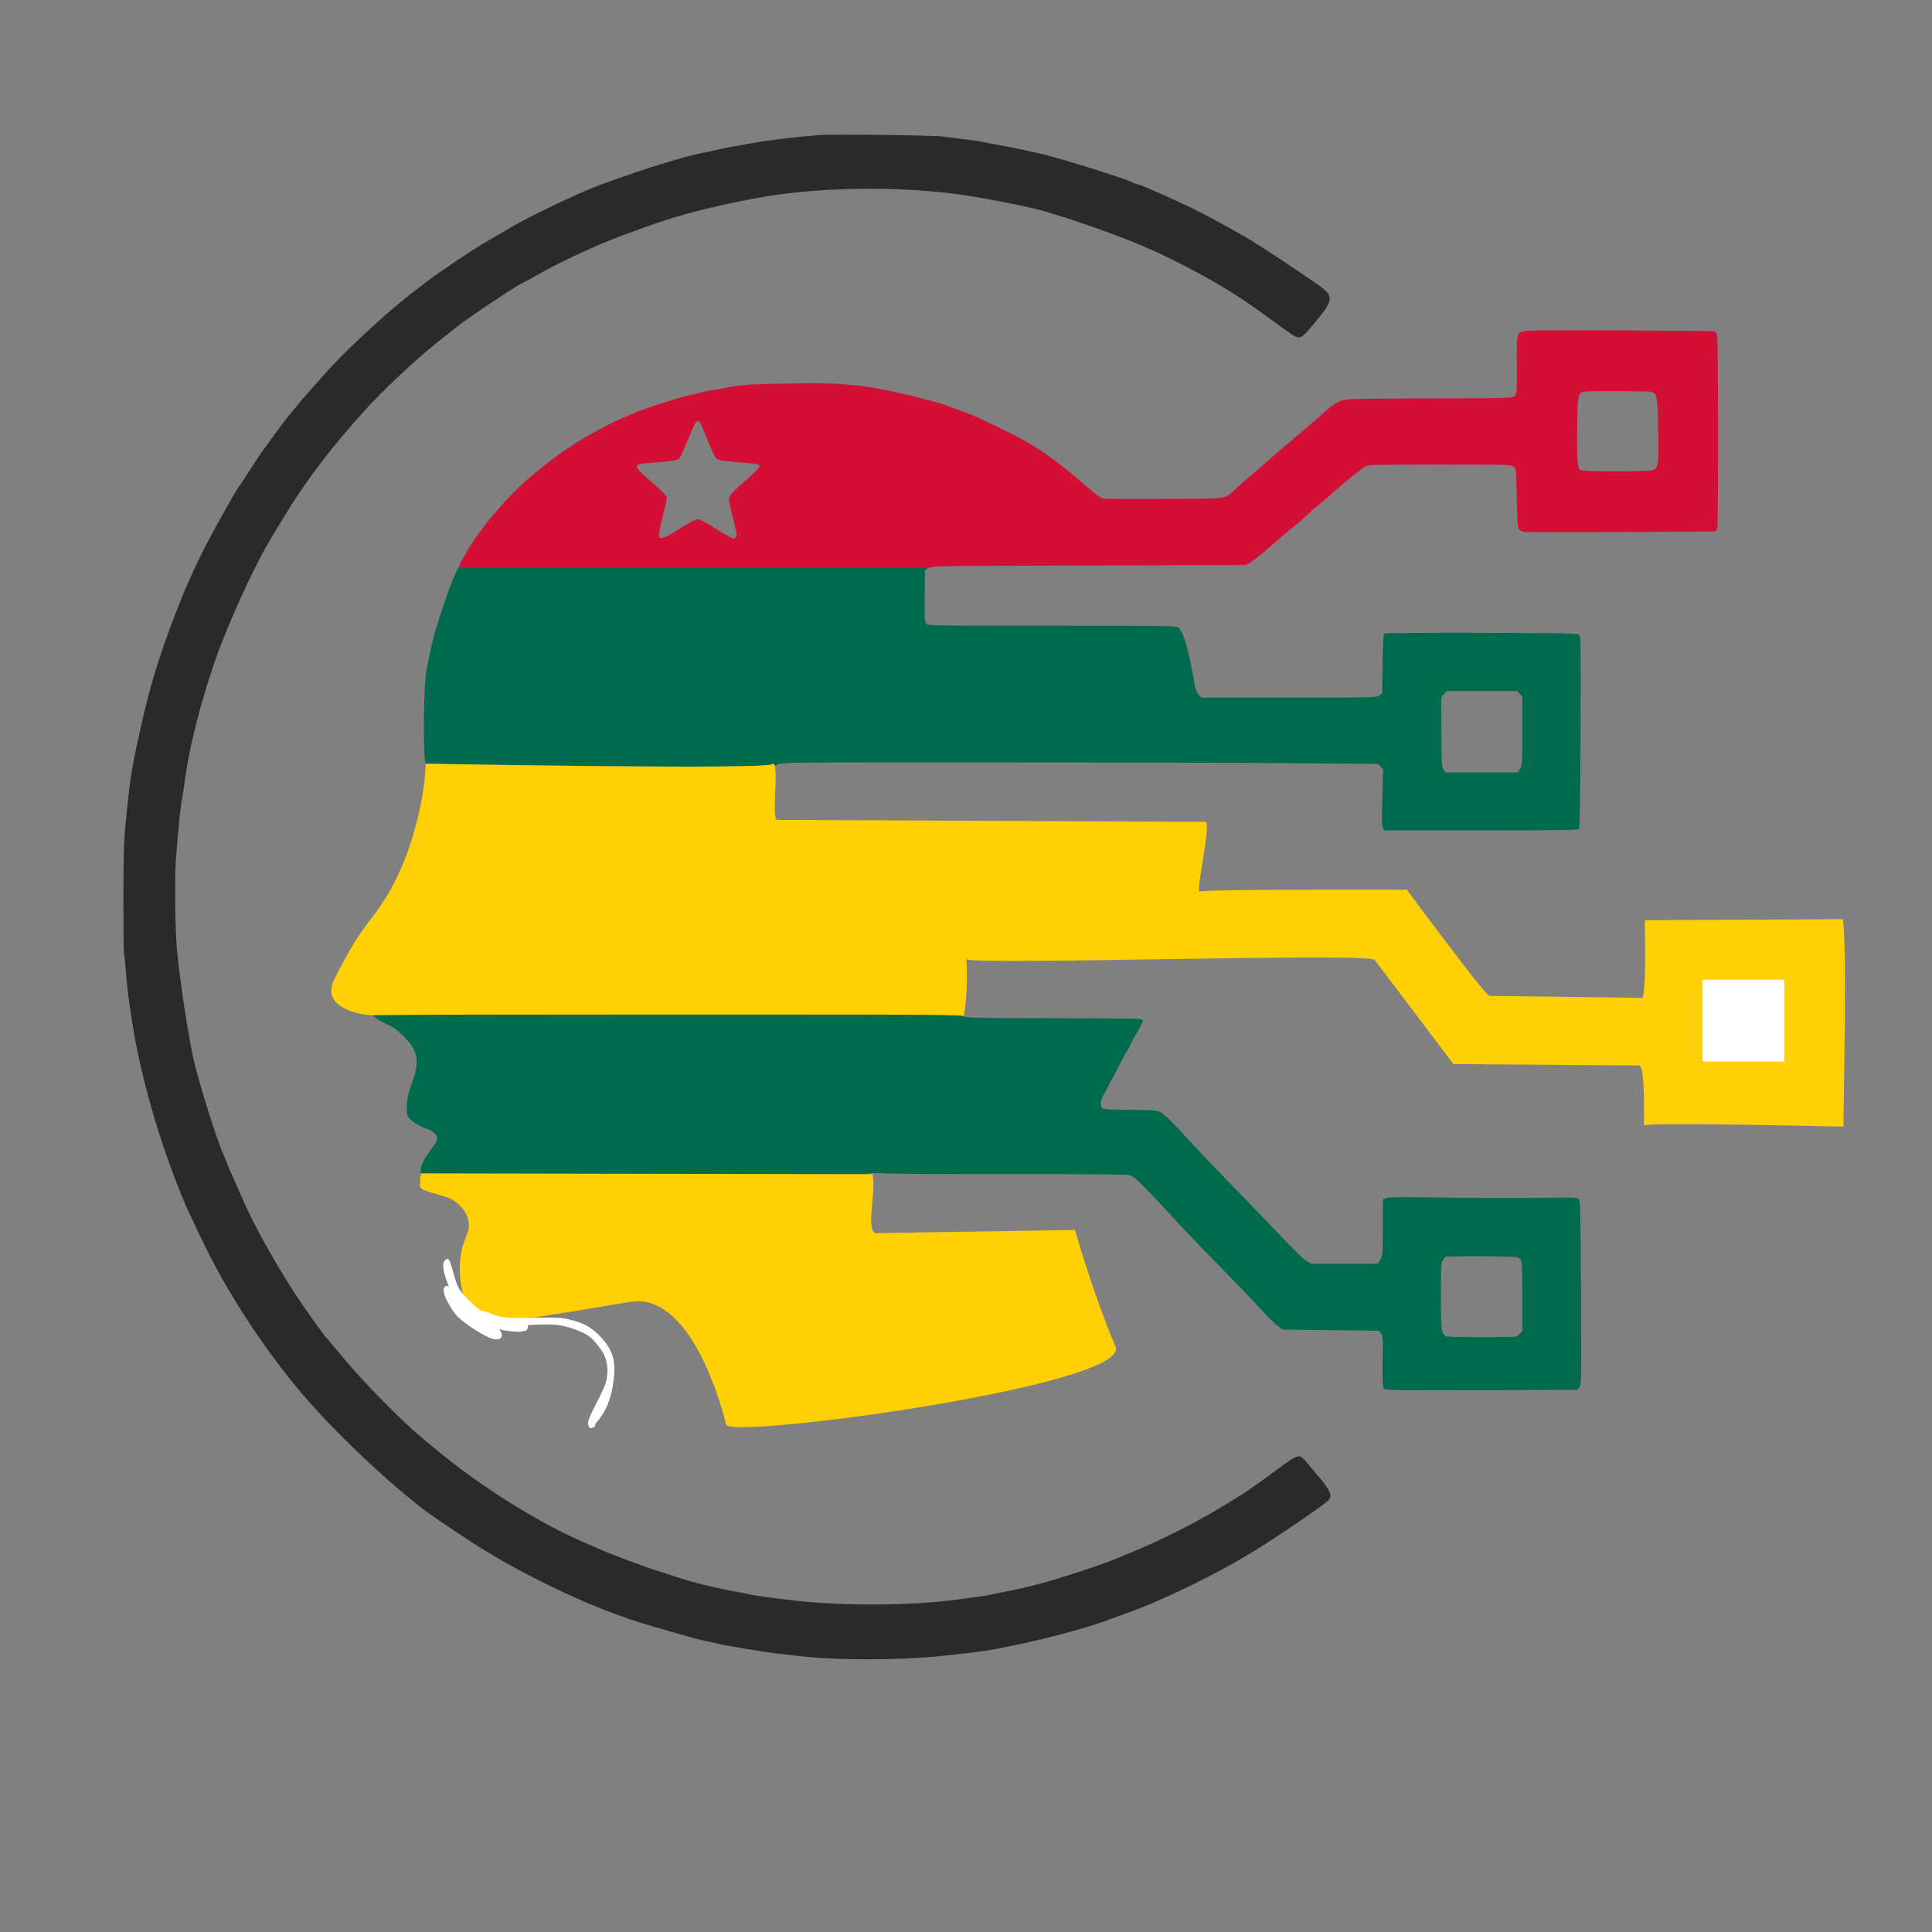 <svg xmlns="http://www.w3.org/2000/svg" xmlns:xlink="http://www.w3.org/1999/xlink" width="500" zoomAndPan="magnify" viewBox="0 0 375 375" height="500" preserveAspectRatio="xMidYMid meet" version="1.0"><rect x="0" y="0" width="375" height="375" fill="#808080" stroke="none"/><defs><clipPath id="7e129c39cb"><path d="M 86 244.234 L 119.371 244.234 L 119.371 277.316 L 86 277.316 Z M 86 244.234 " clip-rule="nonzero"/></clipPath><clipPath id="987c382f5f"><path d="M 87.523 250.051 C 91.426 256.051 96.824 257.398 97.199 258.602 C 97.426 259.051 97.125 259.801 96.75 259.875 C 95.699 260.176 90.449 255.227 88.648 252.602 C 87.227 250.426 86.023 247.273 86.102 245.852 C 86.176 245.176 86.625 244.352 86.926 244.352 C 87.523 244.426 88.199 248.625 89.102 250.125 C 89.773 251.25 90.75 252.074 91.574 252.898 C 92.25 253.5 92.625 254.023 93.602 254.551 C 95.398 255.523 101.926 256.125 102.375 257.102 C 102.602 257.477 102.301 258 102 258.227 C 101.324 258.676 99.602 258.449 98.324 258.301 C 96.898 258.074 94.949 257.477 93.824 256.875 C 93.074 256.5 92.102 256.051 91.949 255.602 C 91.875 255.227 92.176 254.625 92.625 254.398 C 93.523 254.023 95.699 255.375 97.727 255.676 C 100.949 256.125 106.801 255.375 109.875 255.977 C 111.977 256.426 113.398 256.875 114.824 257.926 C 116.477 259.125 118.273 261.148 118.875 263.102 C 119.551 265.051 119.176 267.75 118.801 269.773 C 118.426 271.574 117.75 273.301 116.926 274.574 C 116.25 275.625 114.898 277.352 114.602 277.199 C 114.375 277.125 114.301 275.926 114.523 275.852 C 114.676 275.773 115.574 276.449 115.574 276.676 C 115.574 276.898 114.898 277.273 114.676 277.199 C 114.375 277.199 114.148 276.75 114.148 276.301 C 114.074 274.875 117.375 270 117.75 267.676 C 118.051 266.102 117.898 264.824 117.523 263.625 C 117.148 262.426 116.176 261.301 115.5 260.477 C 114.977 259.875 114.602 259.5 113.852 259.051 C 112.648 258.375 110.773 257.625 108.75 257.25 C 105.824 256.727 100.801 257.551 97.801 257.176 C 95.625 256.875 92.926 256.574 92.25 255.824 C 91.949 255.523 91.875 254.926 92.023 254.699 C 92.176 254.477 92.625 254.398 93 254.477 C 93.898 254.551 95.176 255.977 96.602 256.426 C 98.25 256.949 102.148 256.648 102.449 257.25 C 102.602 257.551 102.375 258 102.148 258.227 C 101.699 258.449 100.875 258.449 99.898 258.301 C 97.949 257.926 93.75 256.5 91.5 254.773 C 89.398 253.199 87.602 250.5 86.773 248.625 C 86.176 247.352 85.875 245.773 86.102 245.102 C 86.176 244.727 86.625 244.273 86.926 244.352 C 87.676 244.5 88.051 249.074 89.551 251.25 C 91.273 253.875 96.898 257.25 97.352 258.75 C 97.5 259.199 97.352 259.648 97.051 259.801 C 96.824 260.023 96.227 260.023 95.625 259.875 C 94.125 259.426 90.301 257.102 88.648 255.375 C 87.375 253.875 86.023 251.324 86.102 250.352 C 86.102 249.977 86.398 249.602 86.625 249.602 C 86.926 249.523 87.523 250.051 87.523 250.051 " clip-rule="nonzero"/></clipPath></defs><path fill="#2a2a2a" d="M 257.77 291.289 C 256.449 292.48 248.156 298.133 243.523 300.988 C 236.031 305.602 225.551 310.711 218.625 313.137 C 217.262 313.637 215.613 314.219 214.965 314.48 C 211.781 315.711 203.512 317.984 197.621 319.199 C 191.949 320.391 190.348 320.629 183.113 321.387 C 174.629 322.297 162.266 322.297 154.859 321.406 C 153.906 321.297 152.152 321.105 150.961 320.973 C 148.516 320.691 140.266 319.328 139.27 319.023 C 138.922 318.918 138.039 318.723 137.324 318.594 C 136.609 318.461 135.352 318.16 134.508 317.922 C 128.922 316.359 123.293 314.695 121.863 314.152 C 121.43 314.004 120.348 313.609 119.457 313.289 C 111.902 310.559 101.555 305.535 94.797 301.336 C 94.363 301.078 93.738 300.688 93.371 300.492 C 92.242 299.863 85.23 295.168 83.129 293.648 C 76.871 289.039 68.105 280.984 61.305 273.555 C 54.395 266.02 47.254 255.867 42.016 246.191 C 40.148 242.746 36.773 235.734 35.496 232.637 C 31.016 221.855 27.375 209.23 25.73 198.859 C 24.93 193.73 24.691 191.844 24.41 188.25 C 24.281 186.648 24.129 185.176 24.062 185.004 C 24 184.828 23.953 180 23.953 174.285 C 23.977 165.539 24.043 163.176 24.41 159.453 C 25.168 151.68 25.516 149.387 26.879 143.215 C 27.051 142.438 27.332 141.113 27.527 140.293 C 28.09 137.652 29.543 132.109 30.172 130.203 C 31.512 125.984 32.098 124.312 33.328 121.023 C 35.344 115.633 36.949 111.93 39.438 106.84 C 40.453 104.766 45.367 95.926 45.996 95.043 C 46.258 94.672 47.383 92.941 48.531 91.188 C 49.676 89.414 50.715 87.855 50.828 87.723 C 50.953 87.574 51.887 86.297 52.922 84.863 C 53.941 83.438 55.07 81.922 55.391 81.512 C 57.082 79.387 58.793 77.352 60.004 75.984 C 60.766 75.141 61.824 73.93 62.41 73.281 C 66.547 68.516 74.598 61.004 79.945 56.891 C 80.898 56.156 82.176 55.18 82.762 54.703 C 85.316 52.758 91.613 48.535 94.672 46.758 C 95.859 46.066 97.918 44.875 99.215 44.094 C 103.285 41.734 112.984 37.125 116.969 35.695 C 121.43 34.094 126.367 32.422 128.445 31.82 C 129.16 31.602 130.48 31.211 131.367 30.953 C 133.168 30.391 134.941 29.957 137.539 29.438 C 138.492 29.242 139.617 29.004 140.027 28.895 C 140.789 28.703 142.777 28.332 146.309 27.727 C 149.516 27.164 154.73 26.535 159.082 26.211 C 161.465 26.016 181.188 26.254 182.898 26.492 C 183.918 26.621 186.016 26.883 187.551 27.078 C 189.109 27.25 190.758 27.512 191.234 27.641 C 191.711 27.75 192.621 27.945 193.293 28.051 C 195.738 28.441 201.648 29.699 203.684 30.262 C 207.516 31.32 211.391 32.488 216.352 34.137 C 218.453 34.828 218.734 34.938 219.984 35.48 C 220.441 35.672 220.895 35.824 221.008 35.824 C 221.352 35.824 226.637 38.164 230.965 40.219 C 234.473 41.887 241.117 45.547 243.848 47.297 C 244.129 47.473 245.059 48.078 245.949 48.641 C 247.594 49.68 253.523 53.668 255.777 55.227 C 259.023 57.496 258.961 58.125 254.996 62.891 C 253.113 65.117 252.703 65.484 252.078 65.484 C 251.512 65.484 250.797 65.031 246.23 61.676 C 240.383 57.391 236.012 54.703 229.34 51.305 C 225.422 49.312 224.449 48.859 220.465 47.191 C 215.547 45.137 205.719 41.758 201.496 40.672 C 198.27 39.871 192.297 38.684 187.879 37.988 C 176.945 36.258 162.418 36.191 150.961 37.773 C 145.117 38.598 136.867 40.414 131.301 42.078 C 127.754 43.164 126.91 43.445 120.238 45.914 C 115.41 47.711 108.047 51.172 103.57 53.773 C 102.508 54.379 101.598 54.879 101.555 54.879 C 101.078 54.879 91.293 61.371 88.824 63.324 C 87.766 64.168 86.094 65.484 85.141 66.242 C 80.941 69.555 74.273 75.793 70.984 79.453 C 63.77 87.484 59.465 93.18 55.133 100.301 C 54.613 101.168 53.512 102.965 52.707 104.309 C 50.047 108.66 46.039 117.125 43.141 124.484 C 40.109 132.129 37.098 143.086 36.102 150.035 C 35.973 150.988 35.777 152.309 35.672 152.957 C 34.953 157.16 34.738 159.172 34.133 166.922 C 33.852 170.43 34 180.824 34.371 184.57 C 34.977 190.762 36.449 200.375 37.484 205.246 C 38.461 209.77 42.207 221.703 43.461 224.297 C 43.574 224.539 43.855 225.234 44.09 225.836 C 44.328 226.445 44.719 227.375 44.957 227.895 C 45.695 229.562 46.43 231.184 46.949 232.422 C 49.027 237.359 53.574 245.516 57.688 251.754 C 59.441 254.395 63.059 259.441 63.383 259.703 C 63.449 259.766 65.008 261.605 66.848 263.812 C 70.68 268.426 78.082 275.918 81.895 279.078 C 83.324 280.246 85.035 281.676 85.684 282.219 C 86.332 282.762 88.195 284.188 89.797 285.398 C 97.508 291.141 106.621 296.527 113.723 299.539 C 114.914 300.039 116.387 300.688 116.969 300.949 C 118.68 301.727 124.918 304.043 127.559 304.887 C 128.879 305.297 130.652 305.883 131.477 306.141 C 134.66 307.203 138.535 308.156 142.953 308.957 C 144.035 309.152 145.246 309.391 145.66 309.5 C 146.523 309.715 150.051 310.191 154.211 310.668 C 163.453 311.75 177.422 311.664 185.824 310.473 C 187.141 310.297 188.941 310.039 189.828 309.93 C 190.715 309.824 191.887 309.629 192.422 309.5 C 192.965 309.367 194.375 309.086 195.566 308.852 C 199.289 308.137 203.488 307.031 206.824 305.926 C 207.297 305.773 208.664 305.34 209.855 304.953 C 212.625 304.086 216.457 302.676 217.93 302.008 C 218.559 301.727 219.121 301.484 219.188 301.484 C 219.25 301.484 219.816 301.25 220.422 300.969 C 221.047 300.688 222.434 300.078 223.496 299.625 C 225.594 298.734 232.07 295.469 233.391 294.625 C 233.844 294.363 234.258 294.125 234.32 294.125 C 234.387 294.125 236.031 293.152 238 291.961 C 241.684 289.754 242.703 289.039 248.156 285.031 C 251.965 282.219 252.184 282.172 253.461 283.668 C 253.938 284.254 255.062 285.551 255.953 286.613 C 258.289 289.359 258.703 290.422 257.77 291.289 Z M 257.77 291.289 " fill-opacity="1" fill-rule="evenodd"/><path fill="#d30f35" d="M 333.289 64.902 C 333.203 64.621 332.922 64.359 332.664 64.316 C 331.949 64.168 298.887 64.035 296.98 64.188 C 294.273 64.359 294.383 64.059 294.422 70.746 C 294.449 76.203 294.422 76.379 293.992 76.832 C 293.516 77.289 293.516 77.289 277.453 77.328 C 261.84 77.395 261.34 77.395 260.195 77.828 C 259.523 78.086 258.547 78.672 258.027 79.148 C 256.145 80.836 254.652 82.137 252.078 84.301 C 250.645 85.492 248.352 87.461 246.984 88.676 C 245.621 89.863 243.672 91.555 242.656 92.398 C 241.641 93.266 240.359 94.391 239.797 94.91 C 237.609 96.949 238.824 96.773 226.094 96.836 C 219.898 96.883 214.531 96.836 214.141 96.773 C 213.707 96.688 212.625 95.926 211.047 94.543 C 206 90.148 202.297 87.422 198.77 85.473 C 196.172 84.043 189.457 80.797 188.094 80.32 C 185.629 79.43 185.195 79.277 183.871 78.781 C 183.16 78.5 182.184 78.172 181.707 78.066 C 181.234 77.938 180.172 77.656 179.328 77.438 C 175.906 76.484 170.387 75.336 167.742 74.992 C 163.047 74.406 161.16 74.344 153.562 74.43 C 145.855 74.539 143.492 74.688 140.461 75.359 C 139.684 75.535 138.836 75.664 138.555 75.664 C 138.145 75.664 135.461 76.293 132.016 77.176 C 129.723 77.785 124.137 79.672 123.031 80.207 C 122.797 80.32 122.078 80.602 121.473 80.859 C 119.223 81.703 113.918 84.562 111.016 86.469 C 107.531 88.738 103.609 91.859 100.453 94.824 C 98.738 96.426 94.625 101.105 93.867 102.316 C 93.672 102.617 93.371 103.031 93.172 103.203 C 92.504 103.895 89.973 107.988 89.234 109.59 C 89.141 109.809 89.043 110.027 88.945 110.238 L 180.234 110.238 C 180.906 109.852 182.078 109.828 211.371 109.766 L 241.812 109.676 L 242.742 109.137 C 243.238 108.832 244.887 107.535 246.359 106.258 C 247.828 104.957 249.867 103.227 250.887 102.402 C 251.902 101.602 253.266 100.41 253.918 99.781 C 254.566 99.156 255.645 98.223 256.297 97.703 C 256.969 97.184 257.898 96.406 258.355 95.973 C 260.453 94.023 264.484 90.754 265.152 90.473 C 265.762 90.211 268.184 90.172 279.574 90.172 C 292.734 90.172 293.297 90.191 293.773 90.578 C 294.297 90.992 294.297 91.035 294.402 96.602 C 294.469 100.43 294.598 102.336 294.77 102.641 C 294.922 102.922 295.359 103.16 295.746 103.227 C 296.289 103.332 316.746 103.293 332.551 103.16 C 332.965 103.16 333.16 103.012 333.312 102.555 C 333.547 101.859 333.527 65.617 333.289 64.902 Z M 144.469 93.504 C 141.176 96.359 141.219 96.32 141.848 98.809 C 142.172 100.086 142.734 102.445 142.93 103.398 C 142.996 103.703 142.93 104.113 142.777 104.309 C 142.543 104.652 142.43 104.633 141.438 104.113 C 140.852 103.789 139.879 103.227 139.27 102.836 C 137.234 101.492 135.891 100.777 135.438 100.777 C 135.203 100.777 134.508 101.059 133.922 101.426 C 133.359 101.773 132.84 102.078 132.773 102.078 C 132.734 102.078 132.277 102.359 131.758 102.703 C 129.141 104.457 127.902 104.871 127.902 103.961 C 127.902 103.379 128.383 101.082 128.984 98.742 C 129.227 97.793 129.422 96.816 129.422 96.578 C 129.422 96.254 128.531 95.344 126.496 93.57 C 122.707 90.277 122.707 90.125 126.062 89.863 C 130.457 89.52 131.629 89.328 131.91 88.957 C 132.062 88.738 132.645 87.441 133.23 86.055 C 134.875 82.094 135.047 81.727 135.352 81.727 C 135.523 81.727 135.742 81.855 135.852 81.984 C 135.98 82.137 136.543 83.438 137.105 84.863 C 137.691 86.297 138.359 87.855 138.602 88.328 C 139.141 89.348 139.27 89.367 143.492 89.734 C 147.219 90.062 147.391 90.082 147.391 90.559 C 147.391 90.797 146.199 91.988 144.469 93.504 Z M 320.859 91.254 C 320.172 91.578 307.719 91.578 306.875 91.254 C 306.203 91.016 306.094 89.977 306.117 84 C 306.16 77.547 306.266 76.508 306.961 76.16 C 307.371 75.965 309.105 75.902 313.672 75.902 C 317.074 75.922 320.125 75.984 320.492 76.074 C 321.641 76.312 321.73 76.832 321.859 83.586 C 321.965 90.234 321.898 90.754 320.859 91.254 Z M 320.859 91.254 " fill-opacity="1" fill-rule="evenodd"/><path fill="#006a4c" d="M 306.527 123.203 C 306.246 122.922 303.715 122.883 287.516 122.836 C 276.477 122.816 268.766 122.859 268.641 122.988 C 268.531 123.098 268.398 125.738 268.359 128.859 L 268.293 134.531 L 267.75 134.961 C 267.234 135.395 266.992 135.395 250.191 135.418 L 233.172 135.418 L 232.633 134.766 C 232.328 134.422 232.023 133.707 231.938 133.207 C 231.875 132.691 231.723 131.844 231.613 131.301 C 231.508 130.766 231.312 129.789 231.18 129.141 C 230.336 124.828 229.578 122.602 228.734 121.844 C 228.344 121.473 226.871 121.453 204.18 121.453 C 180.43 121.453 180.043 121.453 179.734 121.02 C 179.48 120.672 179.434 119.676 179.48 115.629 L 179.543 110.648 L 180.234 110.234 L 88.945 110.234 C 88.629 110.922 88.336 111.523 88.238 111.688 C 87.652 112.75 84.707 121.363 84.105 123.832 C 83.91 124.547 83.605 125.953 83.41 126.973 C 83.215 127.988 82.977 129.203 82.848 129.68 C 82.219 132.258 82.047 146.738 82.633 148.234 C 82.633 148.234 150.422 149.488 149.973 148.266 C 150.141 148.223 150.266 148.34 150.355 148.586 C 150.598 148.535 150.723 148.48 150.855 148.41 C 151.699 147.977 152.133 147.977 191.297 147.977 C 213.078 147.977 239.105 148.043 249.152 148.129 L 267.426 148.258 L 268.465 149.297 L 268.312 154.641 C 268.203 158.281 268.227 160.188 268.398 160.578 L 268.641 161.184 L 287.453 161.184 C 302.242 161.184 306.312 161.117 306.484 160.902 C 306.637 160.73 306.723 154.359 306.789 142.086 C 306.855 125.805 306.809 123.484 306.527 123.203 Z M 295.484 141.934 C 295.484 148.387 295.465 148.691 295.031 149.297 L 294.598 149.922 L 280.547 149.922 L 280.176 149.34 C 279.832 148.82 279.789 148.082 279.766 142.066 L 279.746 135.375 L 280.266 134.746 L 280.805 134.117 L 294.422 134.117 L 294.945 134.66 L 295.484 135.18 Z M 295.484 141.934 " fill-opacity="1" fill-rule="evenodd"/><path fill="#d30f35" d="M 72.41 197.039 C 72.797 197.031 73.18 197.02 73.566 197.016 C 72.816 197.02 72.418 197.031 72.41 197.039 Z M 72.41 197.039 " fill-opacity="1" fill-rule="evenodd"/><path fill="#006a4c" d="M 306.875 250.863 C 306.766 233.93 306.746 232.957 306.379 232.676 C 306.051 232.438 304.734 232.395 298.953 232.504 C 295.078 232.566 286.891 232.547 280.766 232.457 C 271.734 232.328 269.504 232.352 269.027 232.566 L 268.422 232.871 L 268.422 237.918 C 268.422 243.414 268.379 243.953 267.77 244.758 L 267.359 245.297 L 254.457 245.297 L 253.59 244.734 C 253.113 244.434 252.141 243.566 251.426 242.828 C 250.711 242.074 249 240.32 247.637 238.91 C 246.27 237.504 244.43 235.598 243.547 234.668 C 242.656 233.715 240.125 231.094 237.918 228.844 C 235.703 226.57 232.785 223.496 231.422 222.023 C 227.391 217.609 225.984 216.223 225.164 215.828 C 224.469 215.508 223.625 215.441 219.336 215.422 C 215.527 215.398 214.25 215.332 213.988 215.117 C 213.449 214.664 213.578 213.602 214.316 212.281 C 215.027 211.004 217.195 206.93 218.234 204.875 C 218.578 204.184 218.969 203.578 219.078 203.512 C 219.188 203.422 219.273 203.25 219.273 203.078 C 219.273 202.906 219.859 201.801 220.594 200.586 C 221.309 199.395 221.871 198.25 221.828 198.035 C 221.766 197.688 220.746 197.668 204.594 197.641 C 189.027 197.621 187.402 197.578 187.055 197.254 C 186.719 196.957 182.914 196.914 142.172 196.906 L 129.594 196.906 C 102.395 196.906 79.43 196.953 73.754 197.012 C 73.691 197.012 73.629 197.016 73.566 197.016 C 73.18 197.02 72.797 197.031 72.41 197.039 C 72.238 197.211 73.645 198.121 75.184 198.859 C 76.504 199.484 77.023 199.852 78.473 201.281 C 81.223 203.922 81.527 206.172 79.816 210.656 C 79.234 212.195 78.973 213.535 78.973 214.945 C 78.973 216.438 79.016 216.59 79.621 217.215 C 80.25 217.891 81.809 218.773 82.867 219.102 C 83.172 219.188 83.734 219.488 84.125 219.793 C 85.164 220.574 85.078 221.375 83.777 222.996 C 82.531 224.547 81.797 225.941 81.664 226.895 C 81.66 226.902 81.66 226.906 81.66 226.91 C 81.66 226.91 81.66 226.91 81.66 226.914 C 81.617 227.203 81.637 227.453 81.715 227.652 C 81.758 227.762 81.816 227.855 81.895 227.934 L 106.527 227.941 L 168.09 227.953 C 168.098 227.953 168.105 227.949 168.109 227.945 C 168.113 227.945 168.117 227.941 168.121 227.941 C 168.195 227.91 168.266 227.887 168.336 227.859 C 168.969 227.648 169.695 227.645 171.859 227.762 C 173.457 227.848 184.48 227.914 196.344 227.891 C 208.555 227.867 218.363 227.953 218.969 228.062 C 219.945 228.262 220.203 228.453 222.848 231.16 C 224.383 232.766 226.441 234.926 227.391 235.988 C 229.473 238.285 232.762 241.727 237.094 246.141 C 240.816 249.93 242.422 251.621 245.234 254.652 C 246.336 255.863 247.66 257.141 248.137 257.465 L 249 258.074 L 258.309 258.18 L 267.602 258.289 L 268.031 258.809 C 268.422 259.305 268.445 259.633 268.379 264.242 C 268.336 268.184 268.379 269.223 268.617 269.527 C 268.898 269.852 270.328 269.871 287.516 269.828 L 306.141 269.766 L 306.547 269.246 C 306.961 268.746 306.961 268.25 306.875 250.863 Z M 295.484 258.332 L 294.945 258.918 C 294.469 259.438 294.297 259.48 292.52 259.504 C 285.203 259.547 281.219 259.523 280.805 259.391 C 279.766 259.047 279.68 258.461 279.68 251.578 C 279.68 245.453 279.703 245.125 280.113 244.516 L 280.57 243.914 L 283.641 243.848 C 285.332 243.805 288.516 243.828 290.703 243.867 C 294.469 243.934 294.73 243.953 295.078 244.41 C 295.445 244.824 295.465 245.453 295.484 251.602 Z M 295.484 258.332 " fill-opacity="1" fill-rule="evenodd"/><path fill="#ffd004" d="M 330.41 190.145 L 330.41 206.055 L 346.32 206.055 L 346.32 190.145 Z M 330.41 190.145 " fill-opacity="1" fill-rule="nonzero"/><path fill="#ffd004" d="M 357.609 178.418 L 319.25 178.609 C 319.25 178.609 319.629 193.875 318.676 193.684 L 289.098 193.301 C 288.242 193.211 273.066 172.691 273.066 172.691 C 273.066 172.691 268.727 172.676 262.898 172.676 C 250.969 172.676 232.793 172.734 232.793 173.062 C 232.176 172.434 235.234 159.43 233.945 159.52 L 150.734 159.141 C 149.859 158.137 150.98 150.297 150.355 148.586 C 150.266 148.34 150.141 148.223 149.973 148.266 C 150.422 149.488 82.633 148.234 82.633 148.234 C 82.523 150.711 82.188 154.363 81.109 158.641 C 80.125 162.523 78.094 170.566 72.203 178.105 C 69.051 182.133 67.855 184.395 65.457 188.922 C 64.68 190.391 63.984 191.809 64.441 193.242 C 65.34 196.062 70.254 197.082 72.41 197.039 C 72.418 197.031 72.816 197.02 73.566 197.016 C 73.629 197.016 73.691 197.012 73.754 197.012 C 79.43 196.953 102.395 196.906 129.594 196.906 L 142.172 196.906 C 182.914 196.914 186.719 196.957 187.055 197.254 C 187.91 192.879 187.637 187.211 187.578 186.203 C 187.457 186.16 187.453 186.109 187.57 186.047 C 187.57 186.047 187.574 186.105 187.578 186.203 C 190.641 187.383 267.484 184.781 266.883 186.391 L 282.113 206.539 L 318.121 206.809 C 319.438 206.816 319.07 218.219 319.059 218.488 C 319.059 217.738 357.797 218.684 357.797 218.684 C 357.797 218.684 358.562 178.609 357.609 178.418 Z M 346.32 206.055 L 330.41 206.055 L 330.41 190.145 L 346.32 190.145 Z M 346.32 206.055 " fill-opacity="1" fill-rule="nonzero"/><path fill="#ffd004" d="M 330.41 190.145 L 346.32 190.145 L 346.32 206.055 L 330.41 206.055 Z M 330.41 190.145 " fill-opacity="1" fill-rule="nonzero"/><path fill="#d30f35" d="M 73.566 197.016 C 73.18 197.02 72.797 197.031 72.41 197.039 C 72.418 197.031 72.816 197.02 73.566 197.016 Z M 73.566 197.016 " fill-opacity="1" fill-rule="nonzero"/><path fill="#d30f35" d="M 187.578 186.203 C 187.457 186.16 187.453 186.109 187.57 186.047 C 187.57 186.047 187.574 186.105 187.578 186.203 Z M 187.578 186.203 " fill-opacity="1" fill-rule="nonzero"/><path fill="#ffffff" d="M 330.41 190.145 L 346.32 190.145 L 346.32 206.055 L 330.41 206.055 Z M 330.41 190.145 " fill-opacity="1" fill-rule="nonzero"/><path fill="#ffd004" d="M 140.934 276.52 C 140.934 276.52 135.867 254.281 125.016 252.652 C 123.031 252.355 122.77 252.68 109.957 254.734 C 96.137 256.945 93.172 257.254 91.641 255.129 C 89.711 252.453 88.625 247.324 89.594 242.742 C 90.23 239.734 91.457 238.945 90.859 236.621 C 90.297 234.453 88.062 232.805 86.992 232.465 C 82.273 230.965 81.113 231.062 81.613 229.473 C 81.613 229.473 81.387 228.75 81.785 227.75 L 169.391 227.914 C 170.031 232.191 168.055 238.297 169.898 239.359 L 208.637 238.734 C 209.809 242.652 212.828 252.727 216.52 261.359 C 219.766 268.938 141.465 279.43 140.934 276.52 Z M 140.934 276.52 " fill-opacity="1" fill-rule="nonzero"/><g clip-path="url(#7e129c39cb)"><g clip-path="url(#987c382f5f)"><path fill="#ffffff" d="M 83.102 241.352 L 121.949 241.352 L 121.949 280.199 L 83.102 280.199 Z M 83.102 241.352 " fill-opacity="1" fill-rule="nonzero"/></g></g></svg>